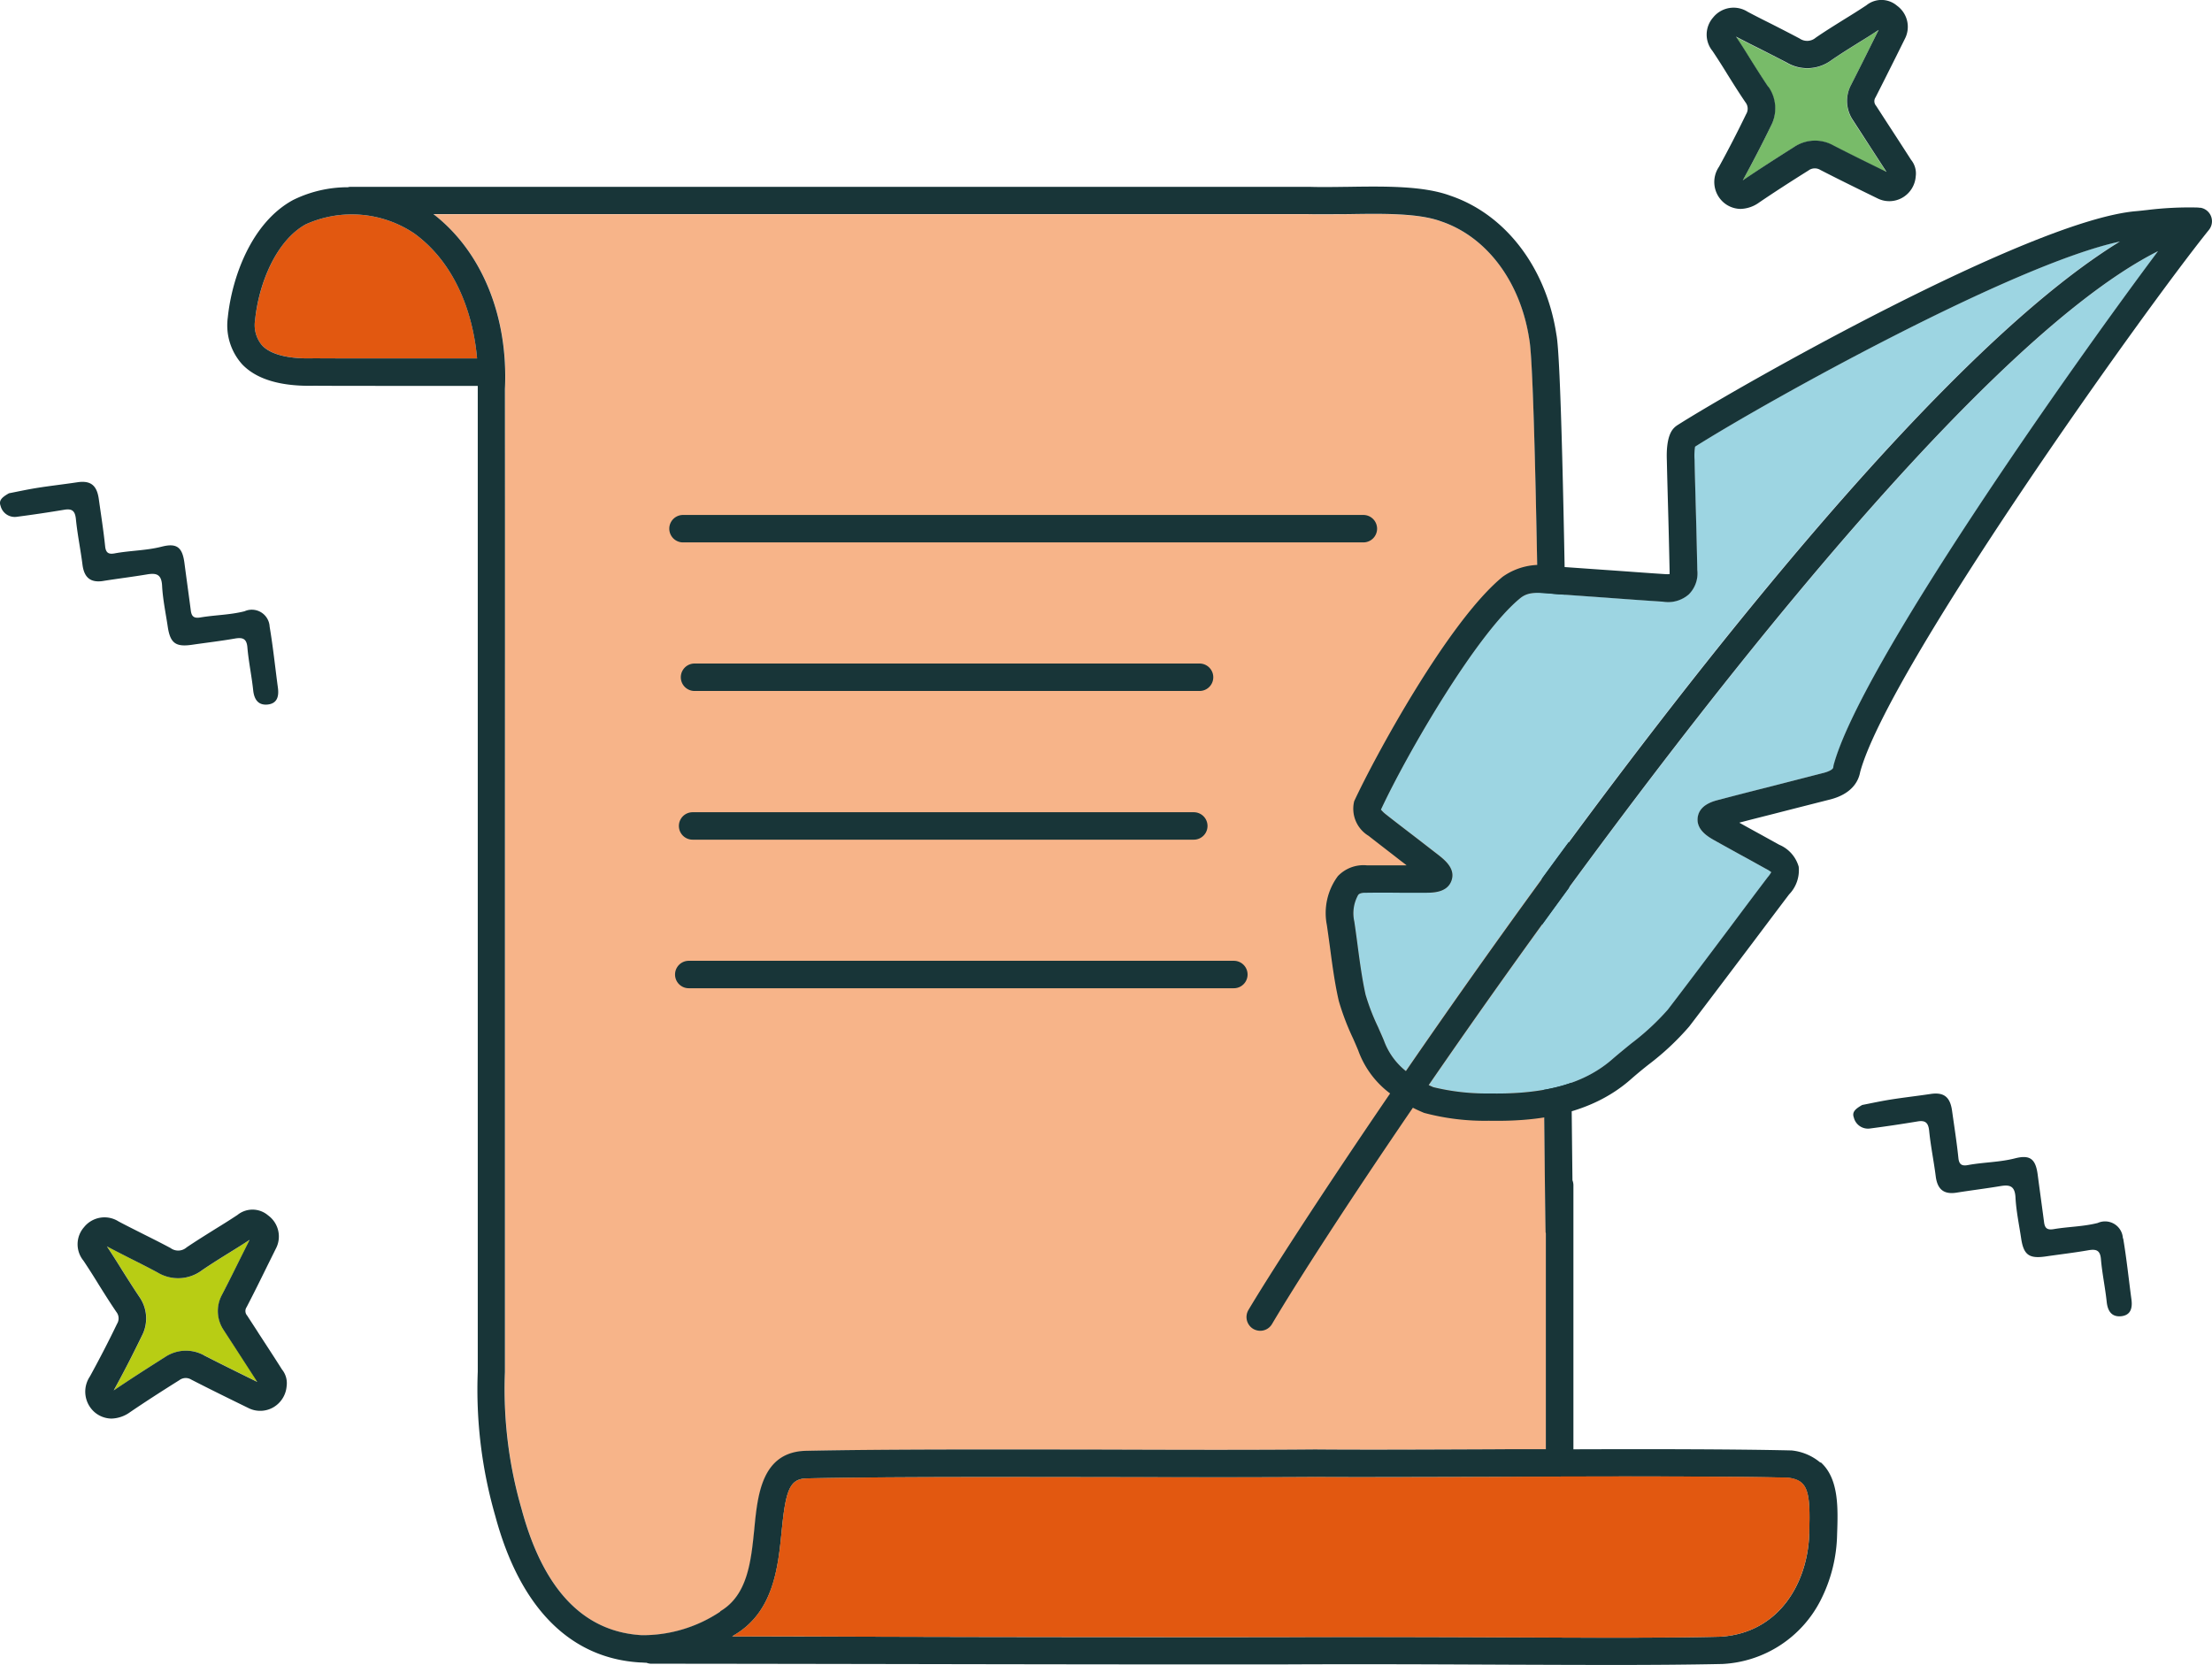 <svg xmlns="http://www.w3.org/2000/svg" width="161.228" height="121.369" viewBox="0 0 161.228 121.369"><g transform="translate(-0.007 -0.011)"><path d="M30.19,17.02a8.159,8.159,0,0,0-7.89-.66c-2.18,1.18-3.43,4.36-3.7,6.98a2.3,2.3,0,0,0,.51,1.85c.63.66,1.94,1,3.78.94,1.67.01,3.27.01,4.88.01h7.01c-.28-3.3-1.59-6.95-4.59-9.12Z" fill="#e25810"/><path d="M58.75,105.78c5.65-.12,13.84-.1,21.76-.09,5.64.01,10.97.02,15.36-.01,3.28.02,7.95,0,12.9-.01,1.28,0,2.6,0,3.92-.01V89.91a.291.291,0,0,1-.02-.08c-.12-4.83-.5-61.67-1.19-65.09-.64-4.19-3.09-7.46-6.42-8.58-1.65-.61-4.26-.57-6.79-.53-1,.01-1.98.03-2.88,0H31.61c3.53,2.73,5.46,7.44,5.21,12.75v71.67a31.383,31.383,0,0,0,1.21,9.96c1.58,5.88,4.53,8.97,8.77,9.21a10.107,10.107,0,0,0,5.72-1.72c2.01-1.19,2.26-3.66,2.49-6.04.25-2.48.55-5.57,3.75-5.66Z" fill="#f7b489"/><path d="M130.34,107.72c-4.1-.09-10.36-.09-16.58-.08h-.15c-1.63,0-3.25.01-4.84.02-4.95.02-9.62.04-12.91.01-4.39.04-9.72.03-15.36.01-7.91-.01-16.09-.03-21.71.09-1.25.04-1.52.9-1.81,3.86-.26,2.61-.58,5.87-3.45,7.56-.05.03-.11.07-.16.1,2.87,0,6.17,0,9.67.02,10.39.02,22.57.04,30.48.03,1.91,0,3.74-.01,5.51-.01,3.97,0,7.59.02,10.91.03,6.27.03,11.23.05,15.48-.05,4.3-.28,6.35-3.98,6.46-7.52.11-3.2-.13-3.88-1.53-4.08Z" fill="#68d8dd"/><path d="M132.69,106.63a3.852,3.852,0,0,0-2.13-.89h-.11c-3.92-.09-9.81-.1-15.76-.08V86.4a.992.992,0,0,0-.07-.35c-.16-13.88-.54-58.57-1.17-61.65-.74-4.88-3.71-8.76-7.72-10.12-1.97-.73-4.77-.69-7.48-.65-.97.01-1.92.03-2.82,0H25.53a1.011,1.011,0,0,0-.17.03,9,9,0,0,0-3.99.93c-3.04,1.65-4.46,5.64-4.76,8.57a4.249,4.249,0,0,0,1.05,3.41c1.05,1.1,2.83,1.62,5.25,1.56,1.64.01,3.24.01,4.86.01h7.06V100a33.239,33.239,0,0,0,1.28,10.53c1.8,6.69,5.46,10.38,10.58,10.67.15,0,.29.02.44.02a.952.952,0,0,0,.38.07c3.64,0,9.28.01,15.57.02,10.39.02,22.57.04,30.48.03,6.2-.03,11.62,0,16.4.02,2.81.01,5.36.02,7.7.02,2.9,0,5.49-.02,7.88-.07a8.51,8.51,0,0,0,7.18-4.67,11.034,11.034,0,0,0,1.19-4.79c.07-1.93.13-4.05-1.19-5.24ZM27.77,26.14c-1.61,0-3.21,0-4.88-.01-1.84.06-3.15-.27-3.78-.94a2.3,2.3,0,0,1-.51-1.85c.26-2.62,1.52-5.79,3.7-6.98a8.161,8.161,0,0,1,7.89.66c3,2.17,4.3,5.82,4.59,9.12H27.77Zm24.74,91.35a10.15,10.15,0,0,1-5.72,1.72c-4.25-.24-7.19-3.33-8.77-9.21a31.383,31.383,0,0,1-1.21-9.96V66.54c0-12.71.01-25.48,0-38.17.25-5.3-1.68-10.02-5.21-12.75H95.38c.9.02,1.88,0,2.88,0,2.52-.04,5.14-.08,6.79.53,3.32,1.12,5.78,4.39,6.42,8.58.7,3.42,1.08,60.26,1.19,65.09a.235.235,0,0,0,.02.08v15.75c-1.32,0-2.63,0-3.92.01-4.95.02-9.62.04-12.9.01-4.39.04-9.72.03-15.36.01-7.92-.01-16.11-.03-21.76.09-3.2.09-3.51,3.18-3.75,5.66-.24,2.39-.48,4.86-2.49,6.04Zm79.37-5.69c-.1,3.54-2.15,7.24-6.46,7.52-4.25.1-9.21.08-15.48.05-3.31-.02-6.93-.03-10.91-.03-1.76,0-3.6,0-5.51.01-7.91.01-20.08,0-30.48-.03-3.5,0-6.8-.01-9.67-.02.05-.03.11-.07.16-.1,2.87-1.69,3.19-4.95,3.45-7.56.29-2.96.57-3.83,1.81-3.86,5.62-.12,13.8-.1,21.71-.09,5.64.01,10.98.02,15.36-.01,3.28.02,7.96,0,12.91-.01,1.58,0,3.21-.01,4.84-.02h.15c6.22-.02,12.48-.02,16.58.08,1.4.2,1.65.87,1.53,4.08Z" fill="#183538"/><path d="M16.34,97a2.485,2.485,0,0,1-.14-2.61c.51-1,1.01-2,1.51-3l.5-1c-.48.31-.96.61-1.45.92-.68.42-1.35.84-2.01,1.29a2.9,2.9,0,0,1-3.25.17q-.99-.525-1.98-1.02c-.57-.29-1.14-.58-1.71-.88.38.57.74,1.15,1.1,1.72.41.65.82,1.31,1.25,1.94a2.735,2.735,0,0,1,.2,2.85c-.65,1.34-1.33,2.66-2.03,3.94a.076.076,0,0,1-.02.04.922.922,0,0,0,.08-.05c1.08-.73,2.24-1.49,3.65-2.37a2.736,2.736,0,0,1,2.85-.13c1.29.66,2.59,1.3,3.89,1.94-.54-.85-1.1-1.7-1.65-2.55L16.35,97Z" fill="#b8cd14"/><path d="M104.15,79.11c.11.05.21.1.33.15a15.858,15.858,0,0,0,4.09.46c4.17.08,7.02-.75,9.06-2.58.42-.37.85-.72,1.28-1.06a18.731,18.731,0,0,0,2.67-2.47c1.25-1.63,2.99-3.94,4.64-6.14.94-1.25,1.85-2.46,2.63-3.5a2.379,2.379,0,0,0,.27-.38,2.138,2.138,0,0,0-.38-.24c-.58-.32-1.21-.67-1.83-1.01-.67-.37-1.34-.74-1.93-1.07-.4-.22-1.35-.74-1.22-1.68s1.18-1.19,1.63-1.3c1.01-.26,2.23-.57,3.46-.89,1.4-.36,2.81-.72,3.97-1.02.48-.11.8-.28.82-.43a.5.5,0,0,1,.02-.12c1.89-7.18,17.26-28.97,23.66-37.52-14.08,7.09-38.36,39.3-53.16,60.79Z" fill="#9dd5e2"/><path d="M113.61,107.65c-1.63,0-3.25.01-4.84.02-4.95.02-9.62.04-12.91.01-4.39.04-9.72.03-15.36.01-7.91-.01-16.09-.03-21.71.09-1.25.04-1.52.9-1.81,3.86-.26,2.61-.58,5.87-3.45,7.56-.05.03-.11.07-.16.1,2.87,0,6.17,0,9.67.02,10.39.02,22.57.04,30.48.03,1.91,0,3.74-.01,5.51-.01,3.97,0,7.59.02,10.91.03,6.27.03,11.23.05,15.48-.05,4.3-.28,6.35-3.98,6.46-7.52.11-3.2-.13-3.88-1.53-4.08-4.1-.09-10.36-.09-16.58-.08-.03,0-.05.02-.07.02s-.05-.01-.07-.01Z" fill="#e25810"/><path d="M154.51,17.61c-7.77,1.67-25.69,11.62-30.96,14.95a4.806,4.806,0,0,0-.04.95c.02.96.05,2.05.08,3.16.05,1.7.09,3.47.12,4.88a2.215,2.215,0,0,1-.62,1.78,2.325,2.325,0,0,1-1.9.53c-1.26-.08-2.77-.19-4.25-.3l-2.95-.21c-.3-.01-.61-.04-.92-.07-1.1-.1-1.7-.12-2.26.32-3.18,2.59-8.25,11.31-10.16,15.42a2.393,2.393,0,0,0,.39.37c.63.5,1.42,1.11,2.2,1.7.52.4,1.04.8,1.5,1.16.54.42,1.37,1.06,1.05,1.95-.32.92-1.45.89-2.05.88H99.49c-.35,0-.45.11-.5.16a2.742,2.742,0,0,0-.28,1.94c.07.47.14.98.21,1.51.17,1.3.35,2.65.61,3.82a16.28,16.28,0,0,0,.92,2.38c.14.32.29.64.42.97a4.9,4.9,0,0,0,1.6,2.22c13.94-20.28,36.97-51.24,52.04-60.47Z" fill="#9dd5e2"/><path d="M127.05,13.13a.143.143,0,0,1-.02.04.923.923,0,0,0,.08-.05c1.08-.73,2.24-1.49,3.65-2.37a2.736,2.736,0,0,1,2.85-.13c1.29.66,2.59,1.3,3.89,1.94-.55-.86-1.1-1.71-1.66-2.56l-.77-1.19a2.485,2.485,0,0,1-.14-2.61c.5-.97.98-1.94,1.46-2.91l.54-1.08c-.48.31-.96.62-1.45.92-.67.42-1.35.84-2,1.29a2.934,2.934,0,0,1-3.25.17c-.66-.36-1.33-.69-2.01-1.03-.56-.28-1.13-.57-1.69-.86.38.57.74,1.15,1.1,1.72.41.65.82,1.3,1.25,1.94h0a2.714,2.714,0,0,1,.19,2.85c-.63,1.31-1.31,2.63-2.03,3.93Z" fill="#78bb69"/><path d="M7.53,42.36c1.07-.17,2.14-.3,3.21-.48.67-.11,1.03,0,1.08.8.05,1,.26,1.99.41,2.99.18,1.23.58,1.52,1.79,1.34,1.03-.15,2.07-.27,3.1-.45.58-.1.87,0,.92.66.09,1.04.31,2.06.42,3.1.07.67.36,1.11,1.04,1.05.73-.07.85-.62.76-1.25-.2-1.48-.35-2.96-.6-4.43a1.3,1.3,0,0,0-1.83-1.12c-1.06.27-2.15.27-3.21.45-.52.09-.66-.11-.71-.54-.15-1.14-.31-2.29-.46-3.43s-.55-1.47-1.65-1.19c-1.13.29-2.3.28-3.43.49-.43.08-.65-.02-.7-.52-.12-1.15-.3-2.29-.46-3.43-.14-1.02-.6-1.38-1.58-1.23-1,.15-2,.26-2.99.42-.73.12-1.46.28-1.98.38-.51.29-.76.52-.61.92a1.064,1.064,0,0,0,1.21.79c1.15-.15,2.29-.32,3.43-.51.59-.1.79.1.85.69.11,1.11.34,2.21.48,3.32.12.93.58,1.33,1.52,1.18Z" fill="#183538"/><path d="M154.74,90.28a1.3,1.3,0,0,0-1.83-1.12c-1.06.27-2.15.27-3.21.45-.52.09-.66-.11-.71-.54-.15-1.14-.31-2.29-.46-3.43s-.55-1.47-1.65-1.19c-1.13.29-2.3.28-3.43.49-.43.08-.65-.02-.7-.52-.12-1.15-.3-2.29-.46-3.43-.14-1.02-.6-1.38-1.58-1.23-1,.15-2,.26-2.99.42-.73.12-1.46.28-1.98.38-.51.29-.76.52-.61.92a1.064,1.064,0,0,0,1.21.79c1.15-.15,2.29-.32,3.43-.51.58-.1.79.1.85.69.11,1.11.34,2.21.48,3.32.12.93.58,1.33,1.52,1.18,1.07-.17,2.14-.3,3.21-.48.67-.11,1.03,0,1.08.8.05,1,.26,1.99.41,2.99.18,1.23.58,1.52,1.8,1.34,1.03-.15,2.07-.27,3.1-.45.58-.1.87,0,.92.66.09,1.04.31,2.06.42,3.1.07.67.36,1.11,1.04,1.05.73-.07.85-.62.76-1.25-.2-1.48-.35-2.96-.6-4.43Z" fill="#183538"/><path d="M18.8,97.11l-.78-1.2a.5.5,0,0,1-.04-.61c.52-1,1.02-2.01,1.52-3.03l.61-1.23a1.9,1.9,0,0,0-.56-2.43,1.744,1.744,0,0,0-2.24-.03c-.53.35-1.07.69-1.61,1.02-.7.44-1.41.88-2.09,1.34a.932.932,0,0,1-1.17.05c-.67-.36-1.35-.7-2.03-1.04-.59-.3-1.18-.59-1.76-.9a1.912,1.912,0,0,0-2.52.42,1.887,1.887,0,0,0-.04,2.44q.57.855,1.11,1.74c.42.67.84,1.34,1.29,2a.752.752,0,0,1,.05.86c-.63,1.31-1.3,2.6-1.98,3.84a1.984,1.984,0,0,0,.36,2.62,1.93,1.93,0,0,0,1.21.45,2.413,2.413,0,0,0,1.36-.47c1.06-.72,2.2-1.46,3.59-2.33a.77.77,0,0,1,.87-.04c1.38.71,2.77,1.39,4.16,2.07a1.914,1.914,0,0,0,1.87-.08,1.965,1.965,0,0,0,.92-1.52,1.584,1.584,0,0,0-.34-1.21c-.58-.92-1.18-1.83-1.77-2.74Zm-3.92,1.7a2.735,2.735,0,0,0-2.85.13c-1.41.89-2.57,1.64-3.65,2.37a.924.924,0,0,1-.08.05c0-.01.01-.02.02-.04.7-1.27,1.38-2.6,2.03-3.94a2.734,2.734,0,0,0-.2-2.85c-.43-.64-.84-1.29-1.25-1.94-.36-.58-.72-1.15-1.1-1.72.57.3,1.14.59,1.71.88.66.33,1.33.67,1.98,1.02a2.9,2.9,0,0,0,3.25-.17c.66-.45,1.33-.87,2.01-1.29.48-.3.97-.6,1.45-.92l-.5,1c-.5,1-.99,2-1.51,3A2.485,2.485,0,0,0,16.33,97l.78,1.2,1.65,2.55c-1.3-.64-2.6-1.28-3.89-1.94Zm4.09,1.77Zm0,0Z" fill="#183538"/><path d="M125.3,12.17a1.973,1.973,0,0,0,.36,2.62,1.93,1.93,0,0,0,1.21.45,2.413,2.413,0,0,0,1.36-.47c1.06-.72,2.2-1.46,3.59-2.33a.77.77,0,0,1,.87-.04c1.38.71,2.77,1.39,4.16,2.07a1.914,1.914,0,0,0,1.87-.08,1.949,1.949,0,0,0,.92-1.52,1.571,1.571,0,0,0-.34-1.21c-.59-.92-1.18-1.83-1.78-2.75l-.77-1.19a.5.5,0,0,1-.04-.61c.5-.98.99-1.96,1.48-2.94l.65-1.31a1.9,1.9,0,0,0-.56-2.43A1.743,1.743,0,0,0,136.04.4c-.53.35-1.07.69-1.61,1.02-.7.44-1.4.87-2.08,1.34a.961.961,0,0,1-1.17.06c-.68-.36-1.36-.71-2.05-1.06-.58-.29-1.16-.58-1.74-.89a1.91,1.91,0,0,0-2.52.42,1.887,1.887,0,0,0-.04,2.44q.57.855,1.11,1.74c.42.67.84,1.34,1.29,2a.752.752,0,0,1,.05.86c-.62,1.28-1.28,2.57-1.98,3.84Zm12.4.21Zm0,0Zm-8.81-6.04h0c-.43-.64-.84-1.29-1.25-1.94-.36-.58-.72-1.16-1.1-1.72.56.29,1.12.58,1.69.86.67.34,1.34.68,2.01,1.03a2.936,2.936,0,0,0,3.25-.17c.65-.45,1.33-.87,2-1.29.49-.3.97-.6,1.45-.92l-.54,1.08c-.48.97-.97,1.95-1.46,2.91a2.485,2.485,0,0,0,.14,2.61l.77,1.19c.55.85,1.11,1.71,1.66,2.56-1.3-.64-2.61-1.28-3.89-1.94a2.736,2.736,0,0,0-2.85.13c-1.41.89-2.57,1.64-3.65,2.37a.921.921,0,0,1-.08.05.076.076,0,0,1,.02-.04c.71-1.3,1.4-2.63,2.03-3.93a2.734,2.734,0,0,0-.19-2.85Z" fill="#183538"/><path d="M160.37,15.16s-.1-.01-.15-.02a25.125,25.125,0,0,0-3.71.18c-.28.03-.53.06-.76.08-7.72.62-29.44,13.02-33.52,15.63-.05.04-.11.08-.15.12-.18.17-.65.63-.58,2.43.02.94.05,2.03.08,3.15.05,1.7.09,3.46.12,4.89v.24a1.925,1.925,0,0,1-.36,0c-1.29-.08-2.8-.2-4.28-.3l-2.98-.21c-.29-.01-.58-.04-.85-.06a4.708,4.708,0,0,0-3.69.76c-3.97,3.24-9.37,13.21-10.83,16.37a2.307,2.307,0,0,0,1.05,2.52c.66.52,1.46,1.13,2.24,1.74.18.14.36.27.53.41H99.62a2.576,2.576,0,0,0-2.1.79,4.521,4.521,0,0,0-.8,3.57c.07.48.14.99.21,1.5.18,1.35.36,2.74.66,4.03a18.28,18.28,0,0,0,1.03,2.71c.14.31.27.62.38.88a6.765,6.765,0,0,0,2.33,3.15C96.1,87.38,92.32,93.28,91,95.51a1.006,1.006,0,0,0,.35,1.37,1.03,1.03,0,0,0,.51.14.993.993,0,0,0,.86-.49c1.8-3.04,5.47-8.75,10.27-15.77.23.12.47.23.73.34a1.037,1.037,0,0,0,.1.04,17.14,17.14,0,0,0,4.7.57c2.95.05,7.23-.22,10.42-3.08.39-.34.8-.68,1.22-1.01a19.406,19.406,0,0,0,2.97-2.78c1.27-1.66,3.02-3.98,4.68-6.18.94-1.25,1.85-2.46,2.6-3.45a2.524,2.524,0,0,0,.7-2.02,2.469,2.469,0,0,0-1.42-1.6c-.56-.31-1.19-.66-1.83-1.01-.36-.2-.73-.4-1.08-.6.8-.21,1.67-.43,2.54-.65,1.4-.36,2.82-.72,3.96-1.01,1.76-.41,2.2-1.42,2.31-2.03,2.04-7.54,20.82-33.82,25.42-39.52a1,1,0,0,0-.64-1.62ZM102.48,78.09a5.055,5.055,0,0,1-1.6-2.22c-.13-.32-.28-.64-.42-.97a15.856,15.856,0,0,1-.92-2.38c-.26-1.17-.44-2.52-.61-3.82-.07-.53-.14-1.04-.21-1.51A2.742,2.742,0,0,1,99,65.25c.04-.05.14-.16.5-.16h.1c.76-.01,1.63-.01,2.5,0h1.65c.6,0,1.72.04,2.05-.88.32-.89-.51-1.53-1.05-1.95-.47-.36-.98-.76-1.5-1.16-.78-.6-1.57-1.2-2.2-1.7a2.392,2.392,0,0,1-.39-.37c1.91-4.1,6.98-12.83,10.16-15.42.56-.45,1.16-.42,2.26-.32.31.03.62.05.92.07l2.95.21c1.48.11,2.99.22,4.25.3a2.291,2.291,0,0,0,1.9-.53,2.167,2.167,0,0,0,.62-1.78c-.03-1.41-.07-3.18-.12-4.88-.03-1.12-.06-2.2-.08-3.16a4.166,4.166,0,0,1,.04-.95c5.27-3.33,23.2-13.29,30.96-14.95C139.46,26.85,116.43,57.81,102.48,78.09Zm31.17-22.26a.707.707,0,0,0-.02.12c-.02.15-.34.32-.82.43-1.16.3-2.57.66-3.97,1.02-1.23.31-2.44.62-3.46.89-.45.11-1.5.36-1.63,1.3s.83,1.46,1.22,1.68c.59.33,1.26.7,1.93,1.07.63.34,1.25.69,1.83,1.01a2.137,2.137,0,0,1,.38.24,2.378,2.378,0,0,1-.27.38c-.78,1.03-1.69,2.24-2.63,3.5-1.65,2.2-3.39,4.51-4.64,6.14a18.208,18.208,0,0,1-2.67,2.47c-.43.35-.86.7-1.28,1.06-2.04,1.83-4.89,2.66-9.06,2.58a16.309,16.309,0,0,1-4.09-.46l-.33-.15c14.8-21.5,39.08-53.71,53.16-60.79-6.4,8.55-21.77,30.33-23.66,37.52Z" fill="#183538"/><path d="M100.38,38.55a1,1,0,0,0-1-1H49.79a1,1,0,0,0,0,2H99.38A1,1,0,0,0,100.38,38.55Z" fill="#183538"/><path d="M50.63,50.38H87.44a1,1,0,0,0,0-2H50.63a1,1,0,0,0,0,2Z" fill="#183538"/><path d="M50.49,61.22H87.02a1,1,0,0,0,0-2H50.49a1,1,0,0,0,0,2Z" fill="#183538"/><path d="M50.21,72.05H89.94a1,1,0,0,0,0-2H50.21a1,1,0,0,0,0,2Z" fill="#183538"/><path d="M113.69,107.66a.408.408,0,0,0,.07-.02h-.15c.03,0,.05.01.07.01Z" fill="#183538"/></g></svg>